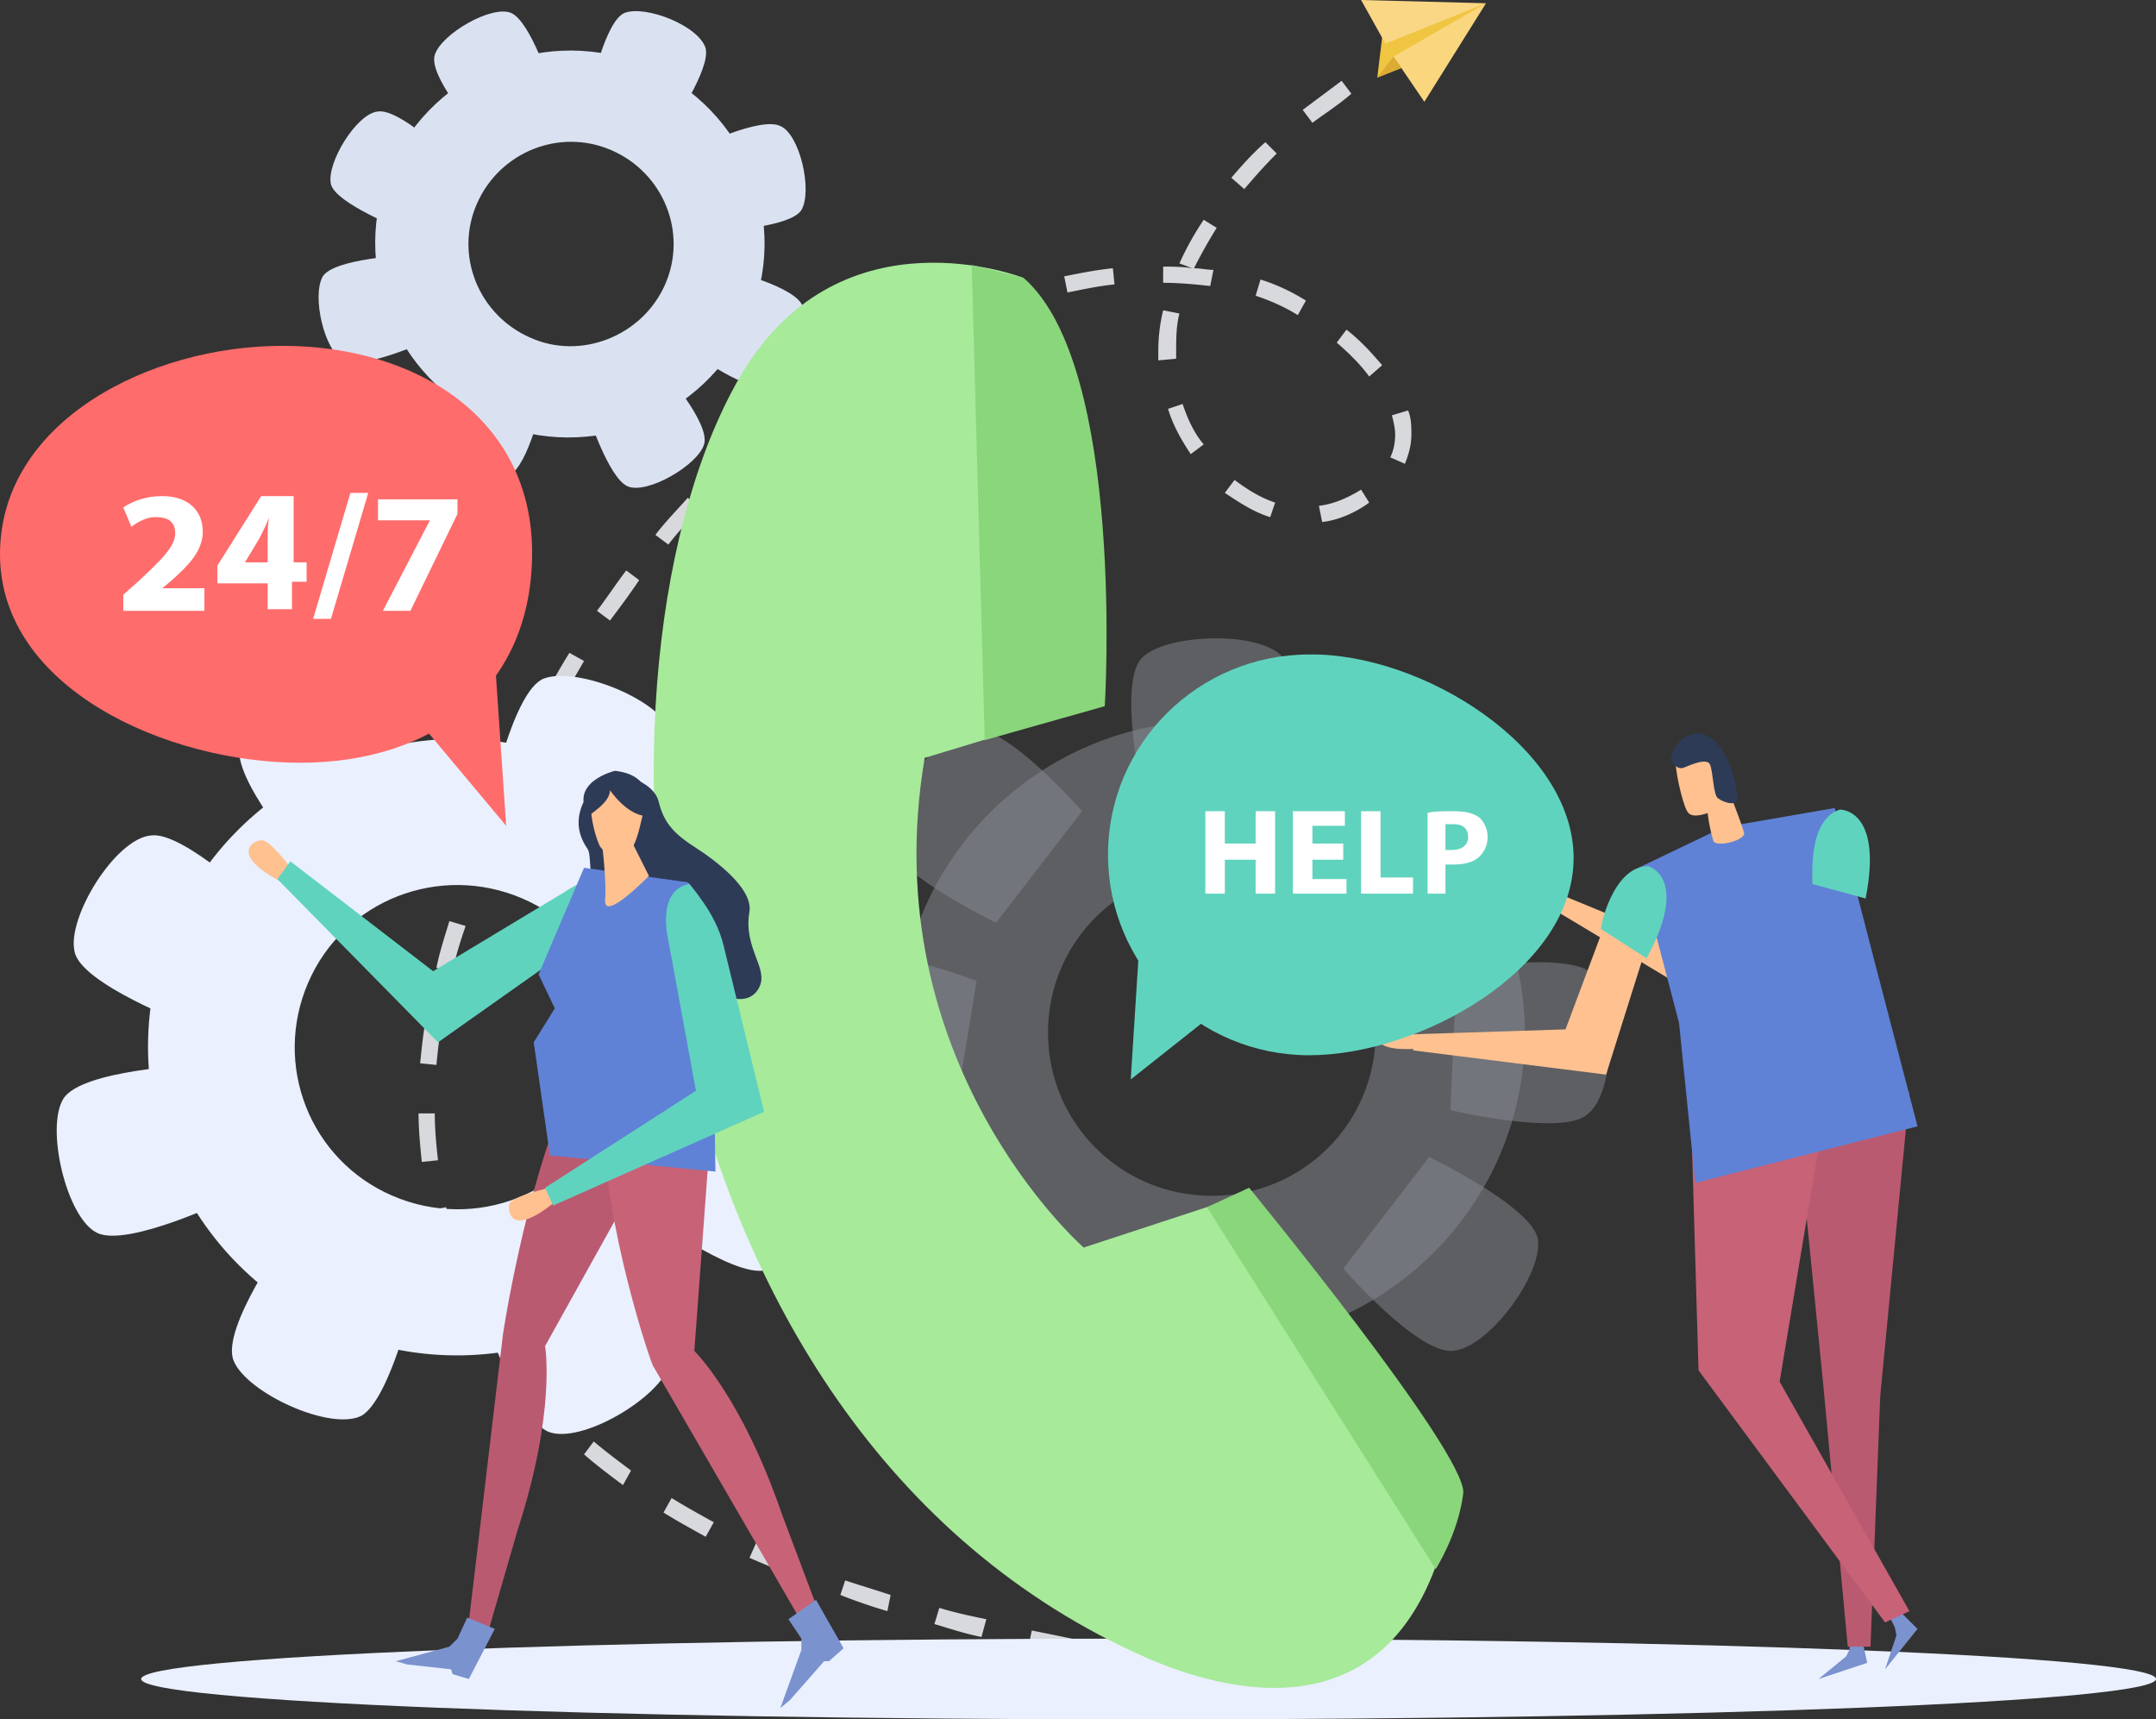 <svg width="153" height="122" fill="none" xmlns="http://www.w3.org/2000/svg"><rect width="100%" height="100%" fill="#333333" stroke="none"/><path d="M107.756 120.395h-.23v-1.147h3.454v1.147c.115-.115-1.152 0-3.224 0zm-3.684-.115c-1.036 0-2.187-.115-3.454-.115v-1.146c1.267 0 2.418.114 3.454.114v1.147zm-6.907-.229c-1.152-.115-2.303-.115-3.454-.23l.115-1.146c1.151.114 2.303.114 3.454.229l-.115 1.147zm-6.908-.574a4035.33 4035.33 0 01-3.454-.344l.116-1.146 3.453.344-.115 1.146zm-6.907-.802c-1.151-.115-2.303-.344-3.454-.459l.23-1.147c1.151.23 2.303.344 3.454.459l-.23 1.147zm-6.908-1.147l-3.453-.688.23-1.147c1.151.23 2.302.459 3.338.688l-.115 1.147zm-6.792-1.376c-1.151-.229-2.187-.573-3.339-.917l.346-1.147c1.151.344 2.187.573 3.338.803l-.345 1.261zm-6.677-1.835a37.86 37.86 0 01-3.339-1.146l.346-1.032c1.036.344 2.187.688 3.223 1.032l-.23 1.146zm-6.562-2.407c-1.036-.459-2.188-.918-3.224-1.376l.46-1.032 3.11 1.376-.346 1.032zm-6.332-2.867c-1.036-.573-2.072-1.147-2.993-1.72l.575-1.032c.921.573 1.957 1.147 2.993 1.72l-.575 1.032zm-5.871-3.669c-.921-.688-1.842-1.376-2.763-2.179l.69-.917c.806.688 1.727 1.376 2.648 2.064l-.575 1.032zm-5.411-4.472a25.267 25.267 0 01-2.303-2.637l.921-.688c.691.802 1.497 1.72 2.303 2.522l-.921.803zm-4.375-5.389l-1.727-3.096 1.036-.459c.46 1.032 1.036 1.95 1.612 2.982l-.921.573zm-2.993-6.306c-.346-1.032-.691-2.179-.921-3.326l1.151-.229c.23 1.147.576 2.179.921 3.21l-1.151.345zm-1.497-6.765c-.115-1.147-.23-2.294-.23-3.44h1.151c0 1.146.115 2.293.23 3.325l-1.15.115zm1.036-6.88l-1.151-.115c.115-1.146.23-2.293.46-3.44l1.152.23c-.23 1.146-.346 2.178-.46 3.325zm1.152-6.65l-1.152-.23c.23-1.147.576-2.178.921-3.325l1.152.344c-.346 1.032-.691 2.064-.921 3.21zm1.957-6.536l-1.036-.459c.345-1.147.805-2.178 1.266-3.21l1.036.458c-.46 1.032-.806 2.064-1.266 3.21zm2.532-6.421l-1.036-.459c.46-1.032.921-2.064 1.497-3.096l1.036.459c-.46 1.032-.921 2.064-1.497 3.096zm3.109-6.077l-1.036-.574c.575-1.032 1.15-2.064 1.726-2.98l1.037.572c-.576 1.032-1.152 1.95-1.727 2.982zm3.569-5.848l-.921-.688c.69-.917 1.381-1.95 2.072-2.867l.92.688c-.69 1.032-1.38 1.95-2.071 2.867zm4.144-5.39l-.921-.687c.69-.918 1.497-1.72 2.303-2.637l.805.802c-.69.803-1.496 1.605-2.187 2.523zm46.395-1.605l-.23-1.146c1.036-.115 2.072-.573 2.993-1.147l.576.918c-.921.688-2.188 1.26-3.339 1.376zm-3.684-.343c-1.151-.344-2.187-1.032-3.223-1.72l.69-.918c.921.688 1.842 1.262 2.879 1.606l-.346 1.032zm-37.99-2.982l-.807-.802a25.28 25.28 0 012.648-2.294l.69.918c-.92.573-1.726 1.376-2.532 2.178zm47.545-.802l-1.036-.459c.23-.459.346-1.032.346-1.605 0-.459-.116-.918-.23-1.376l1.15-.344c.231.573.231 1.146.231 1.72 0 .802-.23 1.49-.46 2.064zm-15.196-.688c-.69-1.032-1.266-2.064-1.612-3.21l1.036-.345c.346 1.032.806 2.064 1.497 2.867l-.921.688zm-27.17-2.982l-.69-.917c.921-.688 1.842-1.376 2.878-1.949l.576.917c-.921.688-1.842 1.262-2.763 1.95zm39.834-2.522c-.576-.803-1.382-1.605-2.303-2.408l.69-.917c1.037.802 1.843 1.72 2.534 2.522l-.921.803zm-34.077-1.147l-.576-1.032c1.036-.573 2.073-1.146 3.109-1.605l.46 1.032a24.773 24.773 0 00-2.993 1.605zm19.11 0v-.688c0-.917.116-1.949.346-2.866l1.151.23c-.23.916-.23 1.834-.23 2.636v.574l-1.267.114zM69.19 22.703l-.461-1.032a38.274 38.274 0 013.339-1.147l.345 1.147c-1.036.23-2.187.573-3.224 1.032zm22.91-.344c-.922-.574-1.958-1.032-2.994-1.376l.345-1.147c1.152.344 2.303.918 3.224 1.49l-.576 1.033zm-16.348-1.605l-.23-1.147c1.15-.23 2.302-.459 3.453-.573l.115 1.146c-1.151.115-2.187.344-3.338.574zm10.13-.46c-1.036-.114-2.187-.228-3.338-.228v-1.147c.69 0 1.381 0 2.072.115l-.92-.344a20.862 20.862 0 011.726-3.096l.921.573a35.913 35.913 0 00-1.612 2.867c.46 0 .921.114 1.382.114l-.23 1.147zm2.418-6.879l-.92-.802c.69-.803 1.496-1.72 2.417-2.523l.806.803c-.921.917-1.612 1.72-2.303 2.522zm4.835-4.7l-.69-.918 2.763-2.064.69.917c-.92.803-1.842 1.376-2.763 2.064z" fill="#D7D9DD"/><path d="M153 119.134c0 1.605-32.004 2.866-71.492 2.866-39.488 0-71.492-1.261-71.492-2.866 0-1.606 32.004-2.867 71.492-2.867 39.488 0 71.492 1.261 71.492 2.867z" fill="#EAF0FE"/><g opacity=".5" fill="#DAE2F2"><path opacity=".5" d="M85.998 51.14c-12.203 0-22.22 9.86-22.22 22.129 0 12.154 9.902 22.13 22.22 22.13 12.203 0 22.219-9.861 22.219-22.13-.115-12.269-10.016-22.13-22.22-22.13zm0 33.71c-6.447 0-11.628-5.16-11.628-11.581 0-6.421 5.18-11.581 11.628-11.581 6.447 0 11.627 5.16 11.627 11.58 0 6.422-5.18 11.582-11.627 11.582z"/><path opacity=".5" d="M91.063 56.299H81.047s-1.726-7.912 0-9.632c1.727-1.72 8.405-1.949 10.016 0 1.612 1.835 0 9.632 0 9.632zm-.921 34.169H80.126s-1.727 7.912 0 9.632c1.727 1.72 8.404 1.949 10.016 0 1.612-1.95 0-9.632 0-9.632zM76.788 57.56l-6.102 7.912s-7.368-3.554-7.713-5.848c-.345-2.522 3.569-7.797 6.102-7.911 2.532-.115 7.713 5.847 7.713 5.847zM69.305 69.6l-1.612 9.86s-8.174.345-9.555-1.605c-1.497-2.064-.576-8.6 1.611-9.86 2.073-1.262 9.556 1.605 9.556 1.605zm33.616 9.172l.461-9.975s8.058-1.376 9.67.344c1.727 1.834 1.612 8.485-.46 9.975-1.842 1.491-9.671-.344-9.671-.344zm-8.059-21.556l6.102 7.912s7.368-3.555 7.713-5.848c.346-2.523-3.569-7.797-6.101-7.912-2.418-.114-7.714 5.848-7.714 5.848zM75.291 89.78l-6.101-7.91s-7.367 3.554-7.713 5.847c-.345 2.523 3.57 7.797 6.102 7.912 2.532 0 7.713-5.848 7.713-5.848zm20.032.23l6.102-7.912s7.368 3.554 7.713 5.847c.345 2.523-3.569 7.797-6.102 7.912-2.532.115-7.713-5.848-7.713-5.848z"/></g><path d="M41.214 54.235c-11.167-4.816-24.06.344-28.896 11.351-4.835 11.123.346 23.965 11.397 28.78 11.168 4.816 24.061-.344 28.897-11.351 4.835-11.122-.346-23.964-11.398-28.78zM27.86 84.849c-5.871-2.522-8.52-9.287-5.986-15.135 2.532-5.848 9.325-8.485 15.196-5.962 5.871 2.522 8.52 9.287 5.986 15.135-2.532 5.848-9.325 8.485-15.196 5.962z" fill="#EAF0FE"/><path d="M43.862 60.886l-9.095-3.899s1.612-7.912 3.8-8.829c2.302-.917 8.404 1.49 9.094 3.899.576 2.407-3.799 8.828-3.799 8.828zm-14.39 30.729l-9.095-3.899s-4.72 6.536-3.8 8.83c.922 2.292 6.908 5.044 9.096 3.898 2.072-1.261 3.799-8.83 3.799-8.83zm.805-35.202l-8.634 4.816s-5.296-6.077-4.605-8.37c.691-2.408 6.332-5.733 8.634-4.816 2.303.918 4.605 8.37 4.605 8.37zM18.765 64.44l-5.41 8.255s-7.599-2.866-8.06-5.16c-.575-2.407 2.879-8.026 5.411-8.255 2.303-.344 8.06 5.16 8.06 5.16zm26.939 21.556l4.26-8.943s7.828 1.949 8.634 4.128c.806 2.293-1.842 8.37-4.26 8.943-2.302.574-8.634-4.128-8.634-4.128zm1.151-22.703l2.418 9.517s8.059-.344 9.325-2.408c1.267-2.064-.23-8.485-2.417-9.517-2.188-1.031-9.325 2.408-9.325 2.408zM16.233 85.079l-2.418-9.517s-8.059.344-9.325 2.408c-1.267 2.064.23 8.485 2.417 9.517 2.188 1.032 9.326-2.408 9.326-2.408zm18.074 8.141l8.634-4.816s5.296 6.077 4.605 8.37c-.69 2.409-6.332 5.734-8.634 4.816-2.188-.917-4.605-8.37-4.605-8.37z" fill="#EAF0FE"/><path d="M45.935 4.701c-7.023-2.981-15.082.23-18.19 7.11-2.993 6.993.23 15.02 7.138 18.116 7.022 2.98 15.081-.23 18.19-7.11 3.108-6.994-.116-15.02-7.138-18.116zm-8.29 19.263c-3.683-1.605-5.41-5.848-3.798-9.517 1.611-3.669 5.871-5.389 9.555-3.784 3.684 1.606 5.41 5.848 3.8 9.517-1.613 3.67-5.987 5.39-9.556 3.784z" fill="#DAE2F2"/><path d="M47.661 8.944L41.905 6.42s1.036-4.93 2.418-5.504c1.496-.573 5.296.918 5.756 2.523.346 1.49-2.418 5.504-2.418 5.504zm-9.094 19.263l-5.757-2.523s-2.993 4.128-2.417 5.504c.575 1.49 4.375 3.21 5.756 2.522 1.382-.688 2.418-5.503 2.418-5.503zm.575-22.015l-5.41 2.981s-3.34-3.784-2.879-5.274c.46-1.491 4.03-3.555 5.411-2.982 1.382.574 2.878 5.275 2.878 5.275zm-7.252 4.93l-3.34 5.16s-4.72-1.835-5.065-3.21c-.345-1.491 1.842-5.046 3.339-5.16 1.497-.23 5.066 3.21 5.066 3.21zm16.923 13.645l2.763-5.619s4.95 1.147 5.41 2.638c.461 1.49-1.15 5.274-2.647 5.618-1.612.344-5.526-2.637-5.526-2.637zm.69-14.333L51 16.396s5.066-.229 5.871-1.49c.806-1.376-.115-5.39-1.496-5.963-1.382-.688-5.872 1.491-5.872 1.491zm-19.225 13.76l-1.497-6.077s-5.065.229-5.871 1.49c-.806 1.376.115 5.39 1.496 5.963 1.382.688 5.872-1.376 5.872-1.376zm11.397 5.044l5.41-2.98s3.34 3.783 2.879 5.274c-.46 1.49-4.03 3.554-5.41 2.981-1.382-.573-2.879-5.274-2.879-5.274z" fill="#DAE2F2"/><path d="M52.727 26.372c-12.318 20.525-8.634 74.874 28.666 91.271 5.296 2.293 17.614 5.962 21.298-9.173L86.343 85.423l-9.44 3.096S61.937 75.447 65.621 53.776l9.44-2.866-2.418-31.188s-12.778-5.045-19.916 6.65z" fill="#A7EA9A"/><path d="M68.96 18.805l.92 33.71 8.52-2.408s1.496-24.079-5.757-30.385l-3.683-.917zm16.692 66.847l16.233 25.685s1.612-2.523 1.957-5.39c.23-2.866-15.196-21.67-15.196-21.67l-2.994 1.375z" fill="#8AD67B"/><path d="M0 39.329C0 48.846 11.858 54.12 21.298 54.12c9.555 0 16.463-5.389 16.463-14.906s-8.174-14.676-17.73-14.676C10.592 24.538 0 29.927 0 39.328z" fill="#FF6C6C"/><path d="M35.919 58.592l-6.332-7.567 5.296-7.683 1.036 15.25z" fill="#FF6C6C"/><path d="M40.409 77.168l6.562 3.44-8.29 14.905s.807 4.587-1.956 13.072l-2.188 7.567-1.381-.114 2.532-21.327s1.497-10.205 4.72-17.543z" fill="#BA5A71"/><path d="M35.113 115.579l-1.957-.803-.69 1.491-.577.573-3.799 1.032.806.23 3.109.344.115.344 1.15.344 1.843-3.555z" fill="#7A92CE"/><path d="M42.941 79.92l7.483.343-1.15 15.594s3.338 3.21 6.216 11.581l2.763 7.339-1.151.688-10.707-18.461c-.115.115-3.684-10.663-3.454-17.085z" fill="#C86277"/><path d="M57.907 113.515l-1.957 1.376.921 1.376v.803l-1.496 4.127.69-.573 2.418-2.752h.346l1.036-.917-1.958-3.44z" fill="#7A92CE"/><path d="M44.323 55.038s2.072.459 2.417 1.834c.346 1.376.921 2.179 2.533 3.211 1.612 1.032 4.144 2.981 3.914 4.586-.46 2.638 1.382 4.014.691 5.39-.69 1.376-2.533.802-3.108 0-.576-.803-4.72-4.358-5.296-5.619-.576-1.376-2.418-.459-3.108-1.376-.691-.917-.346-2.408-.691-2.866-1.267-1.835-.346-3.555.69-4.587 1.037-1.146 1.958-.573 1.958-.573z" fill="#2E3B57"/><path d="M20.722 61.688s-1.611-2.178-2.187-2.064c-.576 0-2.302 1.032 1.497 2.982l.69-.918z" fill="#FFC190"/><path d="M40.984 66.963l-9.9 6.994-11.398-11.58.921-1.262 10.131 7.797 9.325-5.618s2.993-2.179 4.26-.115c-.115.115-1.267 2.293-3.339 3.784z" fill="#60D3BE"/><path d="M48.813 62.606s1.496 1.376 2.302 4.7c.806 3.44-.46 8.027-.46 8.027l.115 7.797-11.743-1.146-1.151-8.027 1.496-2.408-1.15-2.408 3.223-7.567 7.367 1.032z" fill="#5F82D6"/><path d="M44.668 59.395l1.382 2.752s-3.224 3.325-3.109 1.72c.116-1.376-.23-4.128-.23-4.128l1.957-.344z" fill="#FFC190"/><path d="M44.668 55.382c.346.573 1.036 1.72.921 2.522-.23.917-.46 2.408-1.381 2.981-.921.574-1.267-.458-1.612-.802-.23-.344-1.382-3.67 0-4.816 1.036-.688 1.727-.23 2.072.115z" fill="#FFC190"/><path d="M43.287 56.07s1.15 1.72 2.532 1.834c0 0 1.036-2.866-2.187-3.21 0 0-3.339.802-1.842 3.21 0-.114 1.497-.917 1.497-1.834z" fill="#2E3B57"/><path d="M39.027 84.276s-2.648.574-2.878 1.147c-.115.459 0 2.523 3.339-.23l-.46-.917z" fill="#FFC190"/><path d="M51.346 67.077l2.878 11.81-14.966 6.65-.576-1.26 10.706-6.88-1.957-10.664s-.92-3.554 1.497-4.013c0 .115 1.842 1.95 2.418 4.357z" fill="#60D3BE"/><path d="M8.75 43.342v-1.146l1.035-.918c1.727-1.605 2.648-2.522 2.648-3.44 0-.688-.345-1.146-1.381-1.146-.691 0-1.267.344-1.727.688l-.576-1.376c.691-.459 1.612-.803 2.763-.803 1.842 0 2.878 1.032 2.878 2.523 0 1.376-1.036 2.408-2.187 3.44l-.69.573h2.992v1.605H8.75zm10.245 0v-1.95h-3.569v-1.26l3.109-4.93h2.302v4.7h.921v1.376h-1.036v1.95h-1.727v.114zm0-3.325v-1.835c0-.458 0-1.032.115-1.49-.23.573-.46 1.032-.69 1.49l-1.036 1.72h1.611v.115zm3.224 3.898l2.648-8.943h1.266l-2.648 8.943H22.22zm10.246-8.6v1.147l-3.339 6.88H27.17l3.339-6.421h-3.684v-1.49h5.64v-.116z" fill="#fff"/><path d="M99.467 4.816l-1.727.688.346-2.867L105.454.23l-5.987 4.587z" fill="#F0C542"/><path d="M101.079 7.224l4.375-6.995-6.562 3.784 2.187 3.21z" fill="#FAD77E"/><path d="M105.454.23l-7.138 2.866L96.589 0l8.865.23z" fill="#FAD784"/><path d="M97.74 5.504l1.151-1.49.576.802-1.727.688z" fill="#DBAB33"/><path d="M117.081 66.389l-3.108 9.86-13.7-1.719.115-1.147 10.707-.344 3.223-8.6s.806-2.98 2.763-2.292c.115.114.576 2.293 0 4.242z" fill="#FFC190"/><path d="M100.618 73.498s-2.072-.917-2.532-.573c-.346.23-1.151 1.72 2.417 1.49l.115-.917zm28.436-9.517l-6.907 7.682-11.858-7.109.575-1.032 10.016 4.128 6.447-6.535s1.957-2.408 3.454-.918c.115 0-.345 2.179-1.727 3.784z" fill="#FFC190"/><path d="M111.21 63.752s-1.612-1.72-2.072-1.605c-.461.114-1.842 1.032 1.611 2.293l.461-.688z" fill="#FFC190"/><path d="M132.047 115.923l-.691.115-.115 1.031-.23.459-1.957 1.605 3.454-1.146-.461-2.064zm2.533-1.835l-.576.459.461.917.115.574-.806 2.408 2.303-2.867-1.497-1.491z" fill="#7A92CE"/><path d="M135.501 77.511l-2.072 21.557-.691 17.772h-1.612l-1.727-18.46-2.072-20.869h8.174z" fill="#BA5A71"/><path d="M119.959 77.511l.576 19.722 13.239 17.887 1.727-.802-9.21-16.282 3.224-19.378V77.51h-9.556z" fill="#C86277"/><path d="M136.077 79.919l-15.772 4.013-1.152-11.351-2.878-11.008 5.987-2.867 7.943-1.375 2.763 10.663 3.109 11.925z" fill="#5F82D6"/><path d="M116.966 61.459s2.993.802-.115 6.535l-3.224-2.064c-.115 0 .806-4.472 3.339-4.472zm13.585-4.014s3.108-.114 1.842 6.307l-3.799-1.032c.115 0-.461-4.472 1.957-5.275z" fill="#60D3BE"/><path d="M123.758 59.05c.231.574-2.072 1.147-2.187.574-.46-1.605-.46-2.867-.46-2.867l1.496-1.031c-.115 0 .806 2.178 1.151 3.325z" fill="#FFC190"/><path d="M121.571 57.56c-.115 0-1.497.688-1.842 0-.345-.573-.921-3.096-.806-3.784.115-.688 1.151-1.376 1.727-1.261.576.115 2.303 1.147 2.187 3.784-.115 0-.46.917-1.266 1.261z" fill="#FFC190"/><path d="M118.578 53.89s.345.803.921.574c.575-.23 1.612-.688 1.842-.23.23.46.23 2.18.575 2.409.461.344 1.382.573 1.382 0 0-.574-.576-4.243-2.648-4.587.115-.114-1.842 0-2.072 1.835z" fill="#2E3B57"/><path d="M111.671 60.885c0 7.912-10.937 13.99-18.766 13.99-7.943 0-14.275-6.422-14.275-14.219 0-7.912 6.447-14.218 14.275-14.218 7.944-.115 18.766 6.536 18.766 14.447z" fill="#60D3BE"/><path d="M80.242 76.594l5.065-4.013-4.26-8.6-.805 12.613z" fill="#60D3BE"/><path d="M86.919 57.56v2.293h2.187V57.56h1.382v5.848h-1.382V61H86.92v2.408h-1.382V57.56h1.382zM95.323 61h-2.187v1.376h2.417v1.032h-3.799V57.56h3.684v1.032h-2.302v1.261h2.187V61zm1.267-3.44h1.38v4.701h2.303v1.147h-3.684V57.56zm4.719.115c.461-.115 1.036-.115 1.842-.115s1.382.115 1.842.459c.346.344.576.802.576 1.376 0 .573-.23 1.032-.576 1.376-.46.458-1.151.573-1.957.573h-.46v2.064h-1.267v-5.733zm1.267 2.637h.46c.691 0 1.151-.344 1.151-.917 0-.574-.345-.918-1.036-.918h-.575v1.835z" fill="#fff"/></svg>
